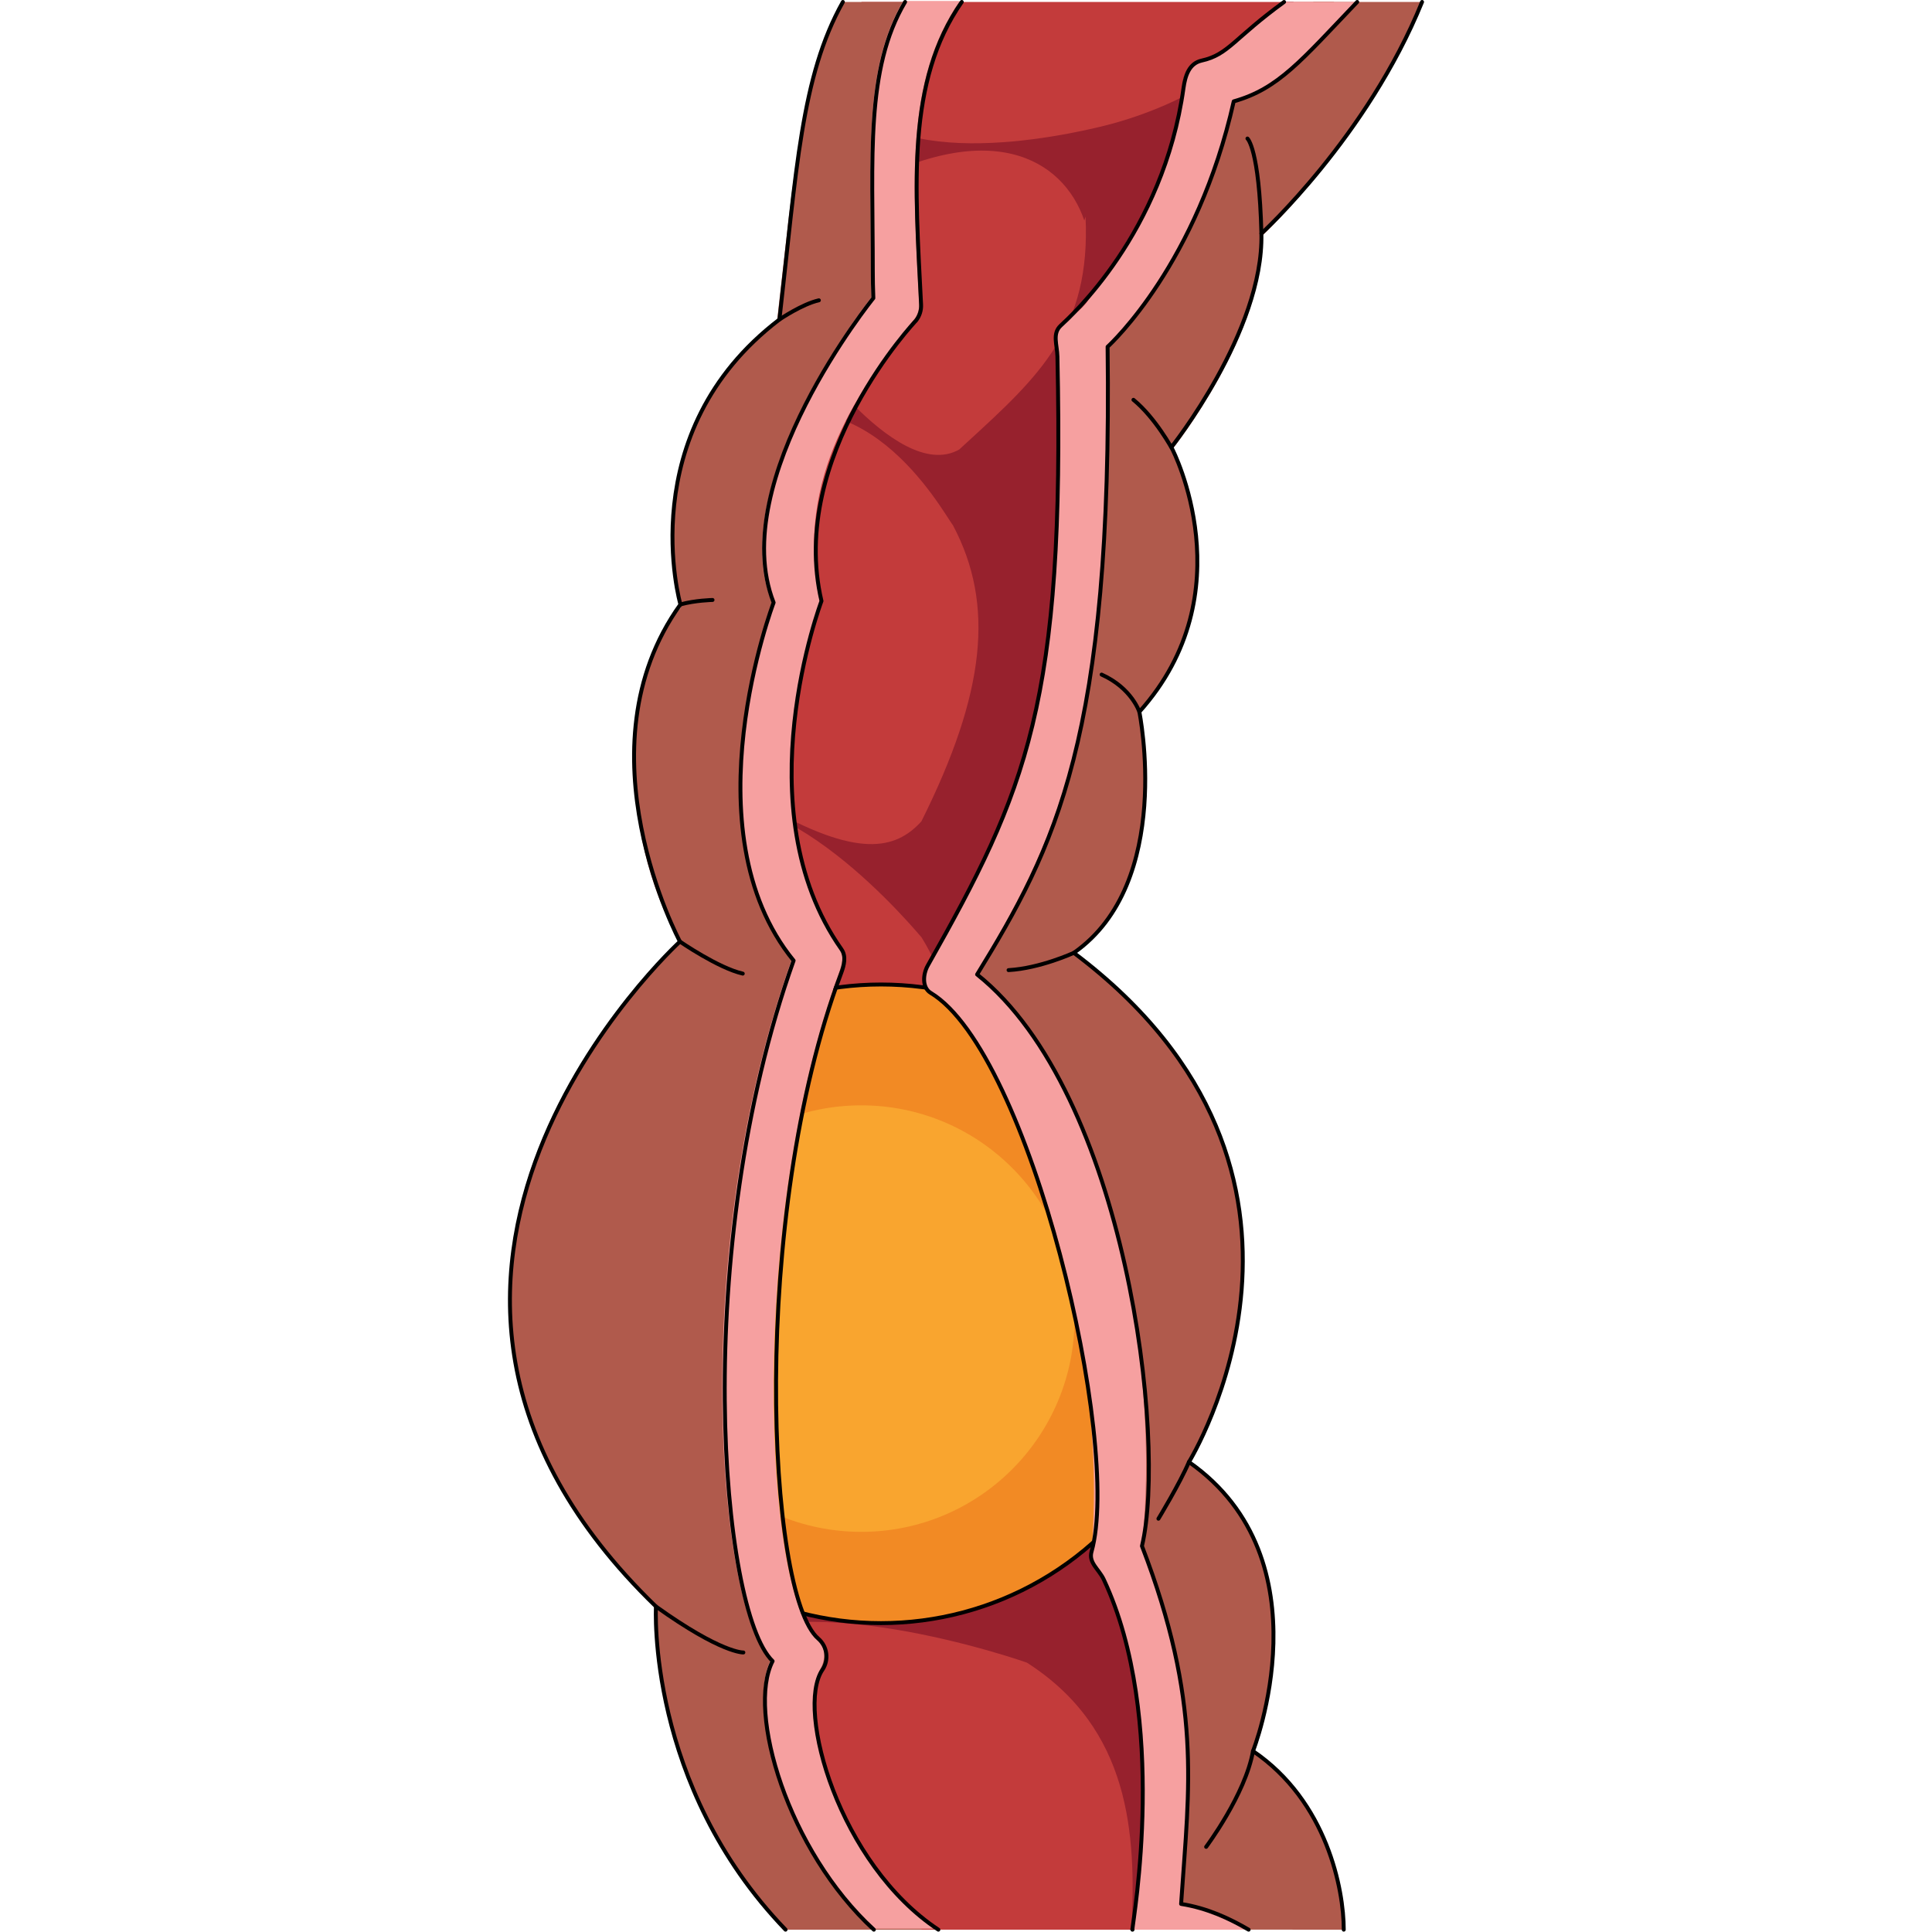 <?xml version="1.0" encoding="utf-8"?>
<!-- Created by: Science Figures, www.sciencefigures.org, Generator: Science Figures Editor -->
<!DOCTYPE svg PUBLIC "-//W3C//DTD SVG 1.1//EN" "http://www.w3.org/Graphics/SVG/1.1/DTD/svg11.dtd">
<svg version="1.1" id="Layer_4" xmlns="http://www.w3.org/2000/svg" xmlns:xlink="http://www.w3.org/1999/xlink" 
	 width="800px" height="800px" viewBox="0 0 182.706 385.335" enable-background="new 0 0 182.706 385.335"
	 xml:space="preserve">
<g>
	<g>
		<path fill="#C33B3B" d="M144.571,384.868c-0.027-0.25-0.051,0.26-0.037,0c0.102-1.793,0.227-4.841,0.355-6.731
			c1.531-22.74,3.273-48.514-26.063-63.117c-2.033-1.018-3.063-3.332-2.439-5.525c6.098-21.539,7.084-58.09-15.189-70.488
			c-2.238-1.246-3.074-4.043-1.895-6.318c14.508-27.84,14.193-48.832-0.979-66.059c-1.326-1.514-1.557-3.697-0.568-5.451
			c19.686-34.863,22.135-55.943,8.746-75.178c-1.336-1.926-1.063-4.541,0.645-6.146c1.859-1.744,3.691-3.422,5.477-5.057
			c16.813-15.396,27.92-25.58,22.109-57.242c-0.453-2.488,1.137-4.918,3.619-5.471c5.375-1.199,16.381-4.391,26.441-11.693H70.509
			c-3.884,17.378-12.529,53.126-9.162,51.597c14.375-6.528-3.196,12.759-3.901,13.655c-16.155,20.491-19.929,36.095-18.044,53.646
			c0.795,7.41-13.074,15.754-9.086,22.769c0.84,1.475,13.313,31.328,12.446,32.783c-15.992,26.857-36.563,38.949-6.69,63.656
			c1.029,0.854,1.65,2.102,1.709,3.436c0.049,1.342-0.453,2.639-1.404,3.572c-8.684,8.557-13.631,20.543-13.262,32.248
			c0.385,11.691,6.014,22.557,16.271,31.412c1.816,1.564,2.17,4.244,0.828,6.227c-5.381,7.963-6.916,21.125-4.018,34.354
			c1.844,8.408,16.77,23.003,29.645,35.124"/>
		<path fill="#97212D" d="M123.938,384.868h20.633c-0.027-0.25-0.051,0.26-0.037,0c0.102-1.793,0.227-4.841,0.355-6.731
			c1.531-22.74,5.901-49.727-23.435-64.33c-2.033-1.018-5.69-2.119-5.067-4.313c6.098-21.539,7.084-58.09-15.189-70.488
			c-2.238-1.246-3.074-4.043-1.895-6.318c14.508-27.84,14.193-48.832-0.979-66.059c-1.326-1.514,2.735-3.323,3.724-5.077
			c19.686-34.863,26.479-56.454,13.091-75.688c-1.336-1.926,2.557-5.218,4.264-6.823c1.859-1.744-8.564-2.608-6.779-4.243
			c16.531-15.139,27.533-25.252,22.375-55.691c-5.295,2.689-10.318,4.406-14.129,5.467c-0.057,0.02-0.186,0.053-0.406,0.111
			c-0.32,0.09-0.619,0.168-0.92,0.244c-0.418,0.107-0.939,0.238-1.525,0.377c-0.223,0.053-0.469,0.115-0.676,0.158
			c-0.004,0-0.008,0.006-0.012,0.006c-11.826,2.771-48.957,9.559-52.191-13.506c-0.613-4.387,10.3-4.905,10.655-8.269h-4.262
			C62.328,16.931,59.761,28.706,58.981,47.53c2.77-3.314,5.004-6.557,10.195-9.477c26.736-15.039,41.547-6.513,45.775,5.933
			l0.246-0.799c1.057,22.393-9.156,31.777-23.582,44.984c-0.533,0.486-1.074,0.988-1.615,1.486l0,0
			c-12.695,7.148-33.208-23.747-33.208-23.747c0.059,1.139-0.303,2.266-1.008,3.162c-4.668,5.918-8.566,11.693-11.723,17.338
			C70,71.103,86.546,101.838,88.771,104.807c8.342,15.742,6.477,33.393-6.32,59.021c-5.059,5.539-12.607,7.664-31.725-3.471
			c-12.375-7.211-17.705-13.539-19.939-17.131c0.305,1.201,0.129,2.492-0.518,3.582c-3,5.037,5.572,9.221,3.33,15
			c20.066-10.156,48.49,24.803,48.883,25.141c9.041,14.615,8.564,31.904-1.402,53.441c-14.609,12.111-49.982-6.912-50.717-7.309
			c1.73,1.871,3.617,3.684,5.709,5.414c1.029,0.854,1.65,2.102,1.709,3.436c0.049,1.342-0.453,2.639-1.404,3.572
			c-3.066,3.021-5.656,6.475-7.721,10.189c23.605-24.654,56.211-0.053,56.277,0c15.318,12.961,16.111,39.955,12.203,59.779
			c-4.836,4.063-11.352,4.818-23.994,3.828c-18.221-1.428-42.477-19.965-42.9-20.293c2.449,3.604,5.498,7.008,9.145,10.156
			c1.816,1.564,2.17,4.244,0.828,6.227c-2.93,4.338-4.713,10.229-5.266,16.826c0.906-0.775,1.852-1.584,2.873-2.463
			c17.598-15.086,65.332,1.736,65.662,1.852c20.654,13.205,21.852,34.192,20.865,53.263h-0.109
			C124.239,384.868,124.138,384.483,123.938,384.868z"/>
	</g>
	<g>
		
			<circle fill="#F28A24" stroke="#000000" stroke-width="0.782" stroke-linecap="round" stroke-linejoin="round" stroke-miterlimit="10" cx="74.402" cy="260.042" r="63.688"/>
		<circle opacity="0.5" fill="#FFC03B" cx="70.467" cy="262.993" r="42.535"/>
	</g>
	<g>
		<path fill="#B05A4C" d="M56.196,349.744c-2.898-13.229,1.131-8.735,6.512-16.698c1.342-1.982,0.988-4.662-0.828-6.227
			c-10.258-8.855-14.991-37.388-15.376-49.079c-0.369-11.705-3.12-23.432,5.563-31.988c2.45-2.405-0.026-4.688,0-3.974
			c0.059,1.334,1.465-2.863,1.192-4.173c-3.974-19.073-2.795-16.671,13.197-43.528c0.867-1.455,1.106-3.427,0.047-4.752
			c-13.871-17.356-12.717-39.444-7.306-68.432c3.5-18.75-3.25-37,22.188-56.972c0.896-0.704,1.066-2.023,1.008-3.162
			c-1.189-23.873-2.946-44.447,8.114-60.369H66.798c-8.344,14.871-9.701,33.71-13.131,63.616
			c-4.201,2.227-26.989,22.544-19.272,56.546c0.194,0.853-0.087,0.782-0.649,1.403C23.087,133.715,21.416,165.749,34.3,187.8
			c0,0-73.246,64.846-4.787,132.613c0,0-1.922,35.648,25.848,64.455h27.205C69.69,372.747,58.04,358.152,56.196,349.744z"/>
		<path fill="#F6A0A0" d="M52.399,331.115c-5.17,10.064,3.965,39.501,20.195,53.563H85.46
			c-18.563-11.631-28.428-42.286-23.133-51.822c1.162-2.093,0.988-4.662-0.828-6.227c-10.258-8.855-14.001-81.994,4.577-132.742
			c0.583-1.592,1.025-3.365,0.047-4.752c-7.469-10.581-14.598-36.216-4.768-65.142c0.565-1.664,1.151-2.576,0.794-4.307
			c-5.074-24.589,8.161-42.391,18.856-55.955c0.705-0.896,1.066-2.023,1.008-3.162C80.824,36.696,79.067,16.122,90.128,0.2H78.825
			c-7.93,13.389-6.442,31.031-6.442,53.516c0,1.816,0.035,3.674,0.109,5.557c-11.17,14.479-27.437,42.693-19.888,60.722
			c0.5,1.193-0.176,1.337-0.558,2.551c-10.446,33.2-4.584,57.376,4.543,68.85C35.708,249.726,41.94,320.979,52.399,331.115z"/>
		
			<path fill="none" stroke="#000000" stroke-width="0.782" stroke-linecap="round" stroke-linejoin="round" stroke-miterlimit="10" d="
			M90.509,0.391c-11.061,15.922-9.304,36.496-8.114,60.369c0.059,1.139-0.303,2.266-1.008,3.162c0,0-25.63,27.015-18.856,55.955
			c0,0-15.759,41.456,3.974,69.448c0.978,1.387,0.55,3.167-0.047,4.752c-18.269,48.554-14.835,123.887-4.577,132.742
			c1.816,1.564,2.17,4.244,0.828,6.227c-5.381,7.963,3.38,38.785,23.133,51.822"/>
		
			<path fill="none" stroke="#000000" stroke-width="0.782" stroke-linecap="round" stroke-linejoin="round" stroke-miterlimit="10" d="
			M34.3,187.8c0,0-72.995,66.604-4.787,132.613c0,0-1.922,35.648,25.848,64.455"/>
		
			<path fill="none" stroke="#000000" stroke-width="0.782" stroke-linecap="round" stroke-linejoin="round" stroke-miterlimit="10" d="
			M66.798,0.391c-8.344,14.871-9.227,33.427-12.656,63.333"/>
		
			<path fill="none" stroke="#000000" stroke-width="0.782" stroke-linecap="round" stroke-linejoin="round" stroke-miterlimit="10" d="
			M29.513,320.413c13.098,9.379,17.436,9.171,17.436,9.171"/>
		
			<path fill="none" stroke="#000000" stroke-width="0.782" stroke-linecap="round" stroke-linejoin="round" stroke-miterlimit="10" d="
			M79.206,0.391c-7.93,13.389-6.442,31.031-6.442,53.516c0,1.816,0.035,3.674,0.109,5.557c0,0-29.433,36.399-19.888,60.722
			c0,0-17.275,45.36,3.985,71.4c-20.569,57.725-14.649,129.584-4.19,139.721c-5.17,10.064,3.044,37.825,20.195,53.563"/>
		
			<path fill="none" stroke="#000000" stroke-width="0.782" stroke-linecap="round" stroke-linejoin="round" stroke-miterlimit="10" d="
			M46.827,194.187C41.946,193.077,34.3,187.8,34.3,187.8s-20.653-38.43,0.095-67.247c0,0-9.888-34.243,19.747-56.829
			c0,0,4.529-3.086,7.866-3.828"/>
	</g>
	<g>
		<path fill="#B05A4C" d="M166.883,384.868c-0.715-10.12-3.328-25.162-18.102-35.18c0,0,15.115-38.127-12.779-57.652
			c0,0,35.1-57.017-23.2-102.055c0,0,19.088-10.763,13.34-46.877c-0.137-0.856-0.597-0.687-0.215-1.127
			c6.446-7.436,18.271-24.459,6.589-52.369c0,0,18.406-23.074,17.941-42.6c0,0,21.115-19.685,32.045-46.618h-21.843l-17.87,16.1
			l-6.124,23.077l-7.697,12.869l-6.983,5.558l-7.299,9.953c0,0,2.557,26.844,3.552,28.503s0.662,9.621,0.331,10.948
			s-1.658,12.276-1.658,12.276s-0.332,4.646-0.332,5.973c0,0-21.747,61.416-27.443,67.988c0,0,15.685,10.039,16.213,38.271
			c0,0,28.479,31.55,16.649,78.864c0,0,18.783,27.762,5.85,74.097"/>
		<g>
			
				<path fill="none" stroke="#000000" stroke-width="0.782" stroke-linecap="round" stroke-linejoin="round" stroke-miterlimit="10" d="
				M148.595,349.25c-1.519,8.667-9.348,19.105-9.348,19.105"/>
			
				<path fill="none" stroke="#000000" stroke-width="0.782" stroke-linecap="round" stroke-linejoin="round" stroke-miterlimit="10" d="
				M135.815,291.598c-1.81,4.272-6.083,11.311-6.083,11.311"/>
			
				<path fill="none" stroke="#000000" stroke-width="0.782" stroke-linecap="round" stroke-linejoin="round" stroke-miterlimit="10" d="
				M150.271,46.57c-0.423-16.97-2.783-18.938-2.783-18.938"/>
			<path fill="#97212D" d="M154.749,0.391h1.951c-1.961,2.979-4.168,5.648-6.547,7.996C154.739,6.541,149.853,3.941,154.749,0.391z"
				/>
			<path fill="#F6A0A0" d="M147.722,384.868c-3.748-2.186-8.16-4.284-13.465-5.13c0.021-0.322,0.045-0.641,0.066-0.963
				c1.508-22.361,4.121-36.315-7.875-70.418c3.882-35.692-5.667-91.956-32.882-114c10.2-18.485,19.953-33.736,23.688-70.186
				c1.488-14.521,2.882-28.575,2.34-55.009c0.84-0.777,1.897-1.352,2.498-2.297c5.498-8.661,15.269-16.105,22.66-46.651
				c8.93-2.514,13.443-8.129,24.623-19.824h-14.582c-10.061,7.303-11.066,10.494-16.441,11.693
				c-2.482,0.553-3.226,2.973-3.619,5.471c-2.981,18.91-9.469,28.088-19.025,42.343c-1.348,2.011-3.617,3.313-5.477,5.057
				c-1.707,1.605-0.679,3.803-0.645,6.146c1.003,68.714-6.167,86.606-25.853,121.47c-0.988,1.754-1.188,4.467,0.568,5.451
				c12.992,7.281,36.22,61.48,32.085,111.473c-0.188,2.272,1.564,3.427,2.439,5.525c9.552,22.896,8.714,41.064,6.428,63.245
				c-0.194,1.885-0.619,4.811-0.721,6.604c-0.014,0.26,0.01-0.25,0.037,0"/>
			
				<path fill="none" stroke="#000000" stroke-width="0.782" stroke-linecap="round" stroke-linejoin="round" stroke-miterlimit="10" d="
				M154.794,0.391c-10.061,7.303-11.066,10.494-16.441,11.693c-2.482,0.553-3.271,2.966-3.619,5.471
				c-4.041,29.019-22.643,45.655-24.502,47.399c-1.707,1.605-0.696,3.804-0.645,6.146c1.515,69.021-6.167,86.606-25.853,121.47
				c-0.988,1.754-1.154,4.411,0.568,5.451c19.892,12.007,38.183,89.934,32.085,111.473c-0.623,2.193,1.473,3.468,2.439,5.525
				c13.01,27.706,5.809,68.056,5.707,69.849c-0.014,0.26,0.01-0.25,0.037,0"/>
			
				<path fill="none" stroke="#000000" stroke-width="0.782" stroke-linecap="round" stroke-linejoin="round" stroke-miterlimit="10" d="
				M147.722,384.868c-3.748-2.186-8.16-4.284-13.465-5.13c0.021-0.322,0.045-0.641,0.066-0.963
				c1.508-22.361,4.128-39.207-7.875-70.418c5.025-21.039-3.151-90.286-32.882-114c15.496-25.283,27.045-47.068,26.028-125.194
				c0.84-0.777,17.922-16.696,25.158-48.948c8.93-2.514,13.443-8.129,24.623-19.824"/>
		</g>
		
			<path fill="none" stroke="#000000" stroke-width="0.782" stroke-linecap="round" stroke-linejoin="round" stroke-miterlimit="10" d="
			M132.329,89.17c0,0,18.406-23.074,17.941-42.6c0,0,21.115-19.246,32.045-46.18"/>
		
			<path fill="none" stroke="#000000" stroke-width="0.782" stroke-linecap="round" stroke-linejoin="round" stroke-miterlimit="10" d="
			M166.696,384.868c0.006-7.986-3.328-25.601-18.102-35.618c0,0,15.115-38.127-12.779-57.652c0,0,35.665-57.482-22.954-101.556"/>
	</g>
	
		<path fill="none" stroke="#000000" stroke-width="0.782" stroke-linecap="round" stroke-linejoin="round" stroke-miterlimit="10" d="
		M124.75,79.742c4.378,3.567,7.766,9.866,7.766,9.866s14.785,28.567-6.589,52.369c0,0,6.972,34.062-13.065,48.064
		c0,0-6.709,3.092-13.02,3.449"/>
	
		<path fill="none" stroke="#000000" stroke-width="0.782" stroke-linecap="round" stroke-linejoin="round" stroke-miterlimit="10" d="
		M40.797,119.663c0,0-3.453,0.07-6.402,0.89"/>
	
		<path fill="none" stroke="#000000" stroke-width="0.782" stroke-linecap="round" stroke-linejoin="round" stroke-miterlimit="10" d="
		M125.927,141.978c0,0-1.537-4.754-7.527-7.434"/>
</g>
</svg>